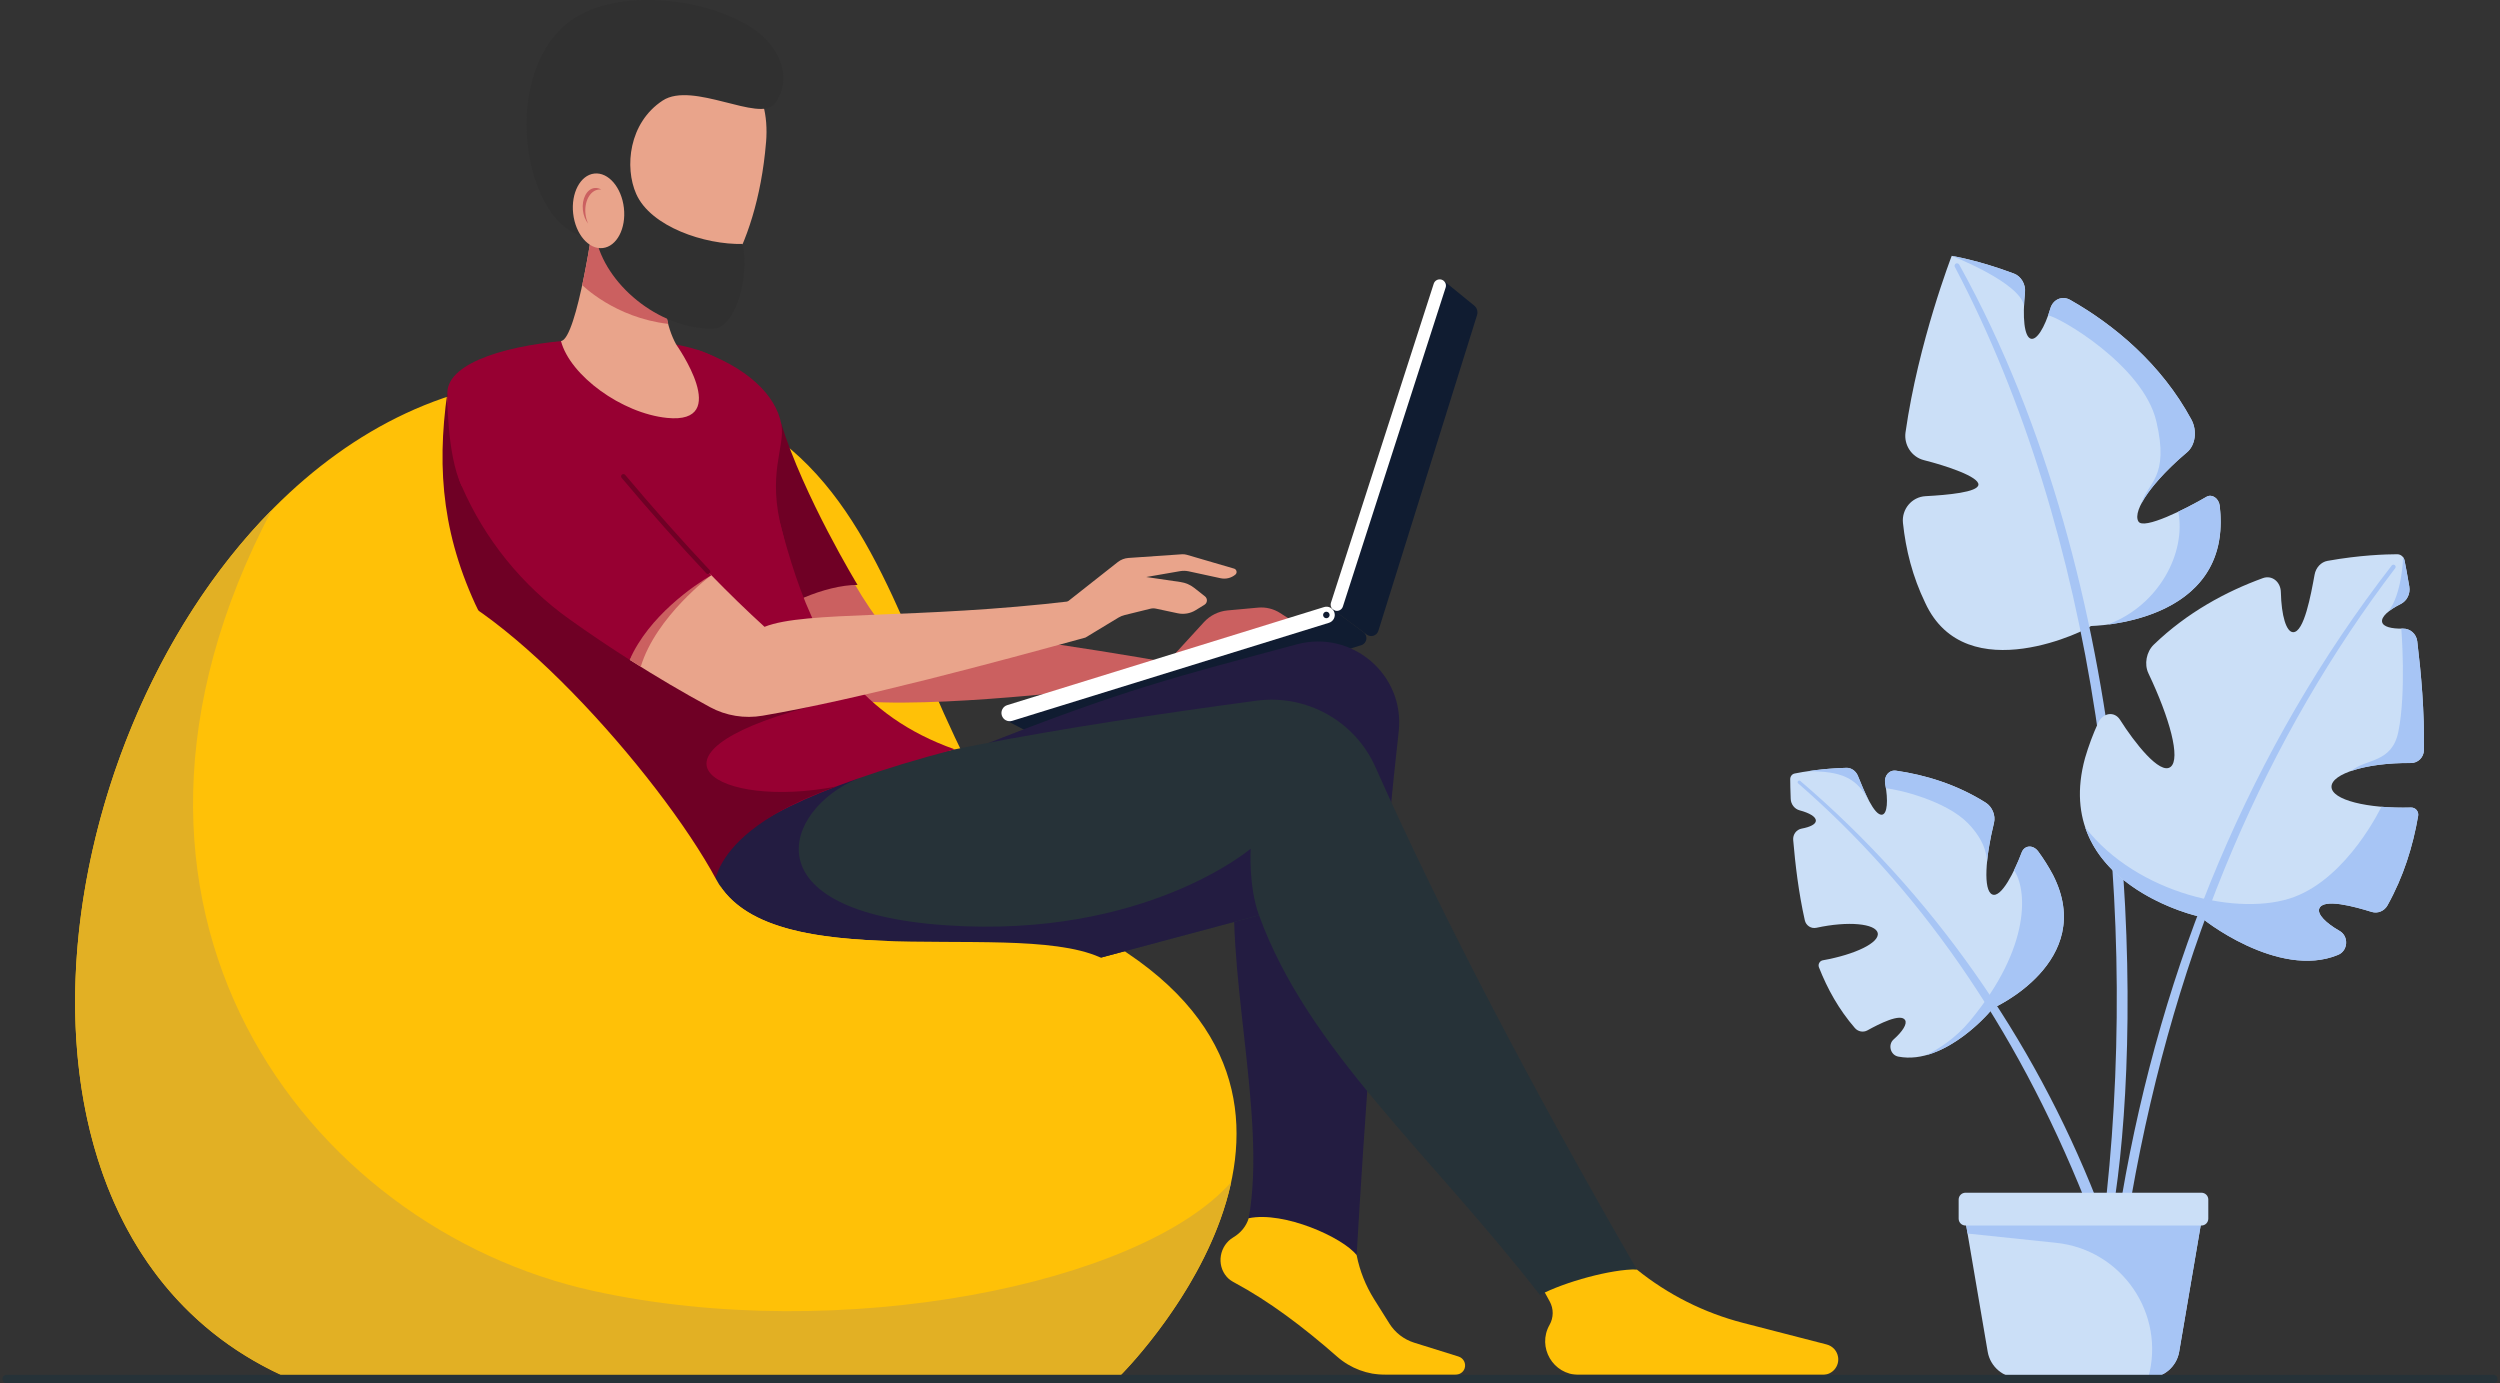 <svg width="488" height="270" viewBox="0 0 488 270" fill="none" xmlns="http://www.w3.org/2000/svg">
<rect x="0" y="0" width="488" height="270" fill="#333333" stroke="none"/>
<g clip-path="url(#clip0_11795_5915)">
<path d="M417.411 101.791C416.163 99.574 420.453 93.739 426.849 88.335C426.861 88.329 426.867 88.317 426.879 88.311C428.541 86.921 428.943 84.094 427.749 81.889C421.887 71.051 412.683 63.413 404.109 58.548C402.543 57.661 400.755 58.434 400.233 60.202C399.093 64.054 397.533 66.48 396.399 66.109C395.127 65.689 394.773 61.927 395.277 57.116C395.445 55.517 394.527 53.929 393.117 53.402C386.013 50.736 380.967 49.957 380.973 49.945C380.961 50.005 374.475 66.702 371.955 84.411C371.619 86.867 373.161 89.204 375.525 89.815C379.941 90.929 386.331 93.056 386.187 94.626C386.055 96.088 380.211 96.621 375.849 96.854C373.179 97.004 371.175 99.4 371.457 102.084C372.015 107.344 373.329 112.557 375.801 117.673C383.781 135.011 408.087 122.621 408.123 122.202C407.931 122.16 436.065 122.04 433.293 98.736C433.293 98.724 433.293 98.718 433.293 98.706C433.089 97.226 431.763 96.363 430.701 96.98C426.747 99.299 418.389 103.51 417.423 101.785L417.411 101.791Z" fill="#CBDFF7"/>
<path d="M433.286 98.736C433.286 98.736 433.286 98.718 433.286 98.706C433.082 97.226 431.756 96.363 430.694 96.98C429.254 97.825 427.238 98.915 425.198 99.886C426.752 107.818 421.508 118.069 411.626 121.831C411.626 121.855 411.626 121.873 411.626 121.897C419.036 120.926 435.434 116.786 433.28 98.736H433.286Z" fill="#A7C5F5"/>
<path d="M395.089 59.734C395.125 58.908 395.185 58.033 395.281 57.116C395.449 55.517 394.531 53.929 393.121 53.402C386.017 50.736 380.971 49.957 380.977 49.945C380.977 49.945 394.399 55.163 395.089 59.74V59.734Z" fill="#A7C5F5"/>
<path d="M420.919 82.249C423.511 93.308 419.257 94.075 417.979 98.329C419.407 95.561 422.683 91.859 426.853 88.336C426.865 88.33 426.871 88.318 426.883 88.312C428.545 86.922 428.947 84.094 427.753 81.89C421.891 71.052 412.687 63.414 404.113 58.549C402.547 57.662 400.759 58.435 400.237 60.202C400.093 60.688 399.943 61.143 399.793 61.58C401.587 61.67 418.327 71.19 420.919 82.255V82.249Z" fill="#A7C5F5"/>
<path d="M411.22 233.104L412.936 233.206C418.096 197.799 417.586 114.938 382.432 51.65C382.306 51.416 382.018 51.326 381.784 51.446C381.55 51.572 381.46 51.86 381.58 52.093C408.994 104.173 417.55 173.2 411.214 233.098L411.22 233.104Z" fill="#A7C5F5"/>
<path d="M452.713 177.377C453.457 175.25 459.685 176.987 462.943 178C464.131 178.371 465.415 177.838 466.033 176.736C469.171 171.104 471.001 165.215 472.027 159.242C472.171 158.385 471.499 157.607 470.635 157.631C470.635 157.631 470.623 157.631 470.617 157.631C462.091 157.87 455.119 156.139 455.107 153.575C455.095 151.011 462.055 148.854 470.587 148.944C470.593 148.944 470.605 148.944 470.611 148.944C471.997 148.95 473.125 147.823 473.149 146.427C473.269 138.879 472.609 131.498 471.847 125.19C471.673 123.74 470.473 122.685 469.051 122.709C466.753 122.751 465.187 122.332 464.989 121.421C464.773 120.433 466.213 119.103 468.619 117.905C469.849 117.293 470.533 115.886 470.299 114.508C469.921 112.243 469.585 110.488 469.369 109.409C469.225 108.69 468.631 108.187 467.929 108.187C465.745 108.199 460.723 108.337 454.321 109.481C453.073 109.703 452.047 110.799 451.807 112.177C451.099 116.047 449.767 123.464 447.607 123.404C446.287 123.362 445.327 120.211 445.225 115.598C445.183 113.567 443.497 112.207 441.721 112.848C434.539 115.454 426.925 119.558 420.421 125.831C418.969 127.232 418.513 129.647 419.377 131.444C419.377 131.456 419.389 131.462 419.389 131.474C423.517 140.143 425.719 148.141 423.691 149.705C421.609 151.316 416.617 144.912 413.833 140.502C412.741 138.789 410.485 139.083 409.543 141.137C408.559 143.288 407.701 145.565 406.999 147.967C400.255 172.608 429.763 179.132 429.553 178.928C429.481 179.162 444.739 191.222 456.373 186.393C458.341 185.62 458.533 182.775 456.691 181.72C453.955 180.157 452.329 178.461 452.707 177.383L452.713 177.377Z" fill="#CBDFF7"/>
<path d="M456.375 186.392C458.343 185.619 458.535 182.773 456.693 181.719C453.957 180.155 452.331 178.46 452.709 177.381C453.453 175.254 459.681 176.992 462.939 178.004C464.127 178.376 465.411 177.843 466.029 176.74C469.167 171.109 470.997 165.22 472.023 159.247C472.167 158.39 471.495 157.611 470.631 157.635C470.631 157.635 470.619 157.635 470.613 157.635C468.573 157.689 466.629 157.635 464.841 157.485C464.841 157.485 458.403 171.127 447.819 175.087C437.241 179.047 417.105 174.512 407.019 161.481C411.579 175.111 429.705 179.095 429.543 178.939C429.471 179.173 444.729 191.232 456.363 186.404L456.375 186.392Z" fill="#A7C5F5"/>
<path d="M470.614 148.939C472 148.945 473.128 147.818 473.152 146.422C473.272 138.874 472.612 131.493 471.85 125.185C471.676 123.735 470.476 122.68 469.054 122.704C468.946 122.704 468.844 122.704 468.736 122.704C468.736 122.704 469.732 135.16 468.16 142.834C466.888 149.047 461.782 148.052 459.01 150.466C461.848 149.496 465.988 148.891 470.59 148.939C470.596 148.939 470.608 148.939 470.614 148.939Z" fill="#A7C5F5"/>
<path d="M466.143 119.441C466.761 118.926 467.601 118.398 468.615 117.895C469.845 117.284 470.529 115.876 470.295 114.498C469.917 112.234 469.581 110.478 469.365 109.4C469.317 109.16 469.215 108.951 469.083 108.765C469.083 108.885 468.903 116.002 466.143 119.441Z" fill="#A7C5F5"/>
<path d="M416.053 233.56C424.801 183.895 442.849 143.384 467.545 110.907C467.689 110.716 467.653 110.446 467.461 110.308C467.269 110.164 467.005 110.2 466.861 110.392C439.237 146.044 421.951 188.358 414.211 233.392L416.059 233.566L416.053 233.56Z" fill="#A7C5F5"/>
<path d="M371.884 199.132C371.02 197.694 366.748 199.899 364.522 201.127C363.712 201.576 362.692 201.384 362.074 200.672C358.93 197.041 356.71 193.027 355.06 188.827C354.826 188.228 355.198 187.557 355.828 187.444C355.828 187.444 355.834 187.444 355.84 187.444C362.092 186.329 366.91 184.017 366.532 182.142C366.154 180.272 360.754 179.751 354.55 181.105C354.544 181.105 354.538 181.105 354.532 181.105C353.524 181.321 352.534 180.668 352.3 179.649C351.07 174.168 350.434 168.686 350.032 163.971C349.942 162.887 350.656 161.934 351.694 161.742C353.38 161.425 354.454 160.886 354.46 160.191C354.466 159.436 353.218 158.687 351.286 158.178C350.296 157.914 349.588 156.998 349.546 155.955C349.48 154.248 349.456 152.918 349.45 152.097C349.45 151.552 349.798 151.096 350.314 150.989C351.904 150.671 355.588 150.006 360.43 149.88C361.372 149.856 362.284 150.497 362.668 151.468C363.772 154.182 365.86 159.388 367.432 159.016C368.386 158.789 368.608 156.345 367.99 152.972C367.714 151.48 368.74 150.24 370.126 150.437C375.754 151.252 381.928 153.091 387.616 156.68C388.888 157.483 389.584 159.172 389.23 160.616C389.23 160.622 389.23 160.634 389.224 160.64C387.526 167.584 387.136 173.742 388.852 174.581C390.616 175.444 393.286 170.022 394.642 166.385C395.182 164.971 396.868 164.846 397.864 166.2C398.908 167.619 399.874 169.147 400.75 170.795C409.396 187.737 388.882 196.945 388.996 196.765C389.08 196.921 379.792 208.022 370.576 206.255C369.028 205.992 368.458 203.943 369.634 202.894C371.392 201.343 372.316 199.863 371.878 199.132H371.884Z" fill="#CBDFF7"/>
<path d="M407.11 234.544C393.214 199.665 373.924 172.867 351.004 152.923C350.872 152.809 350.854 152.606 350.974 152.474C351.088 152.342 351.292 152.33 351.424 152.444C376.96 174.263 396.79 202.486 409.252 234.142L407.104 234.544H407.11Z" fill="#A7C5F5"/>
<path d="M397.856 166.2C396.86 164.846 395.174 164.972 394.634 166.386C394.232 167.464 393.71 168.699 393.134 169.879C395.6 173.395 396.704 184.7 384.47 199.36C381.692 202.691 378.398 204.77 375.986 205.968C383.096 204.045 389.06 196.892 388.988 196.766C388.868 196.946 409.388 187.732 400.742 170.795C399.866 169.154 398.9 167.62 397.856 166.2Z" fill="#A7C5F5"/>
<path d="M364.882 156.41C364.024 154.811 363.22 152.828 362.668 151.468C362.284 150.503 361.372 149.856 360.43 149.88C357.352 149.964 354.748 150.258 352.852 150.545C359.332 150.545 362.368 151.69 364.882 156.41Z" fill="#A7C5F5"/>
<path d="M387.848 168.408C388.052 166.15 388.526 163.46 389.216 160.644C389.216 160.638 389.216 160.626 389.222 160.62C389.582 159.176 388.88 157.487 387.608 156.684C381.92 153.096 375.746 151.25 370.118 150.442C368.726 150.244 367.706 151.484 367.982 152.976C368.042 153.287 368.09 153.593 368.132 153.886C370.766 154.102 379.862 156.355 384.086 160.638C387.89 164.49 387.884 167.785 387.842 168.408H387.848Z" fill="#A7C5F5"/>
<path d="M419.33 268.959H394.046C391.052 268.959 388.502 266.802 387.998 263.861L383.09 235.056H430.28L425.372 263.861C424.868 266.808 422.312 268.959 419.324 268.959H419.33Z" fill="#CBDFF7"/>
<path d="M425.378 263.861L430.286 235.056H383.09L384.068 240.789L401.36 242.599C414.224 243.947 422.792 256.516 419.33 268.959C422.324 268.959 424.874 266.802 425.378 263.861Z" fill="#A7C5F5"/>
<path d="M429.723 232.818H383.667C382.928 232.818 382.329 233.416 382.329 234.154V237.887C382.329 238.624 382.928 239.223 383.667 239.223H429.723C430.462 239.223 431.061 238.624 431.061 237.887V234.154C431.061 233.416 430.462 232.818 429.723 232.818Z" fill="#CBDFF7"/>
<path d="M54.807 268.359H218.823C218.823 268.359 268.773 218.664 219.993 185.996C166.101 149.906 188.619 73.815 109.635 73.815C23.217 73.815 -23.943 231.647 54.807 268.353V268.359Z" fill="#FFC107"/>
<path d="M79.257 112.521C72.406 111.09 67.582 111.179 67.582 111.179C86.746 105.698 86.541 84.178 86.541 84.178L109.504 111.179L108.7 135.311L90.579 127.115L79.251 112.521H79.257Z" fill="#FFC107"/>
<path d="M240.315 230.762C222.693 250.675 164.043 262.573 115.827 251.987C59.907 239.712 12.063 177.376 53.062 99.536C7.425 145.828 -4.053 240.922 54.807 268.355H218.823C218.823 268.355 235.875 251.382 240.321 230.756L240.315 230.762Z" fill="#E2B024"/>
<path d="M172.665 122.478C165.279 114.222 154.323 89.27 152.205 83.081C147.219 84.028 147.735 103.888 150.579 113.276C154.257 124.527 158.643 135.071 163.263 136.179C175.539 139.115 213.717 134.46 213.717 134.46L229.827 129.601C229.827 129.601 183.519 121.352 172.677 122.472L172.665 122.478Z" fill="#CB6060"/>
<path d="M152.482 82.635C152.482 82.635 143.566 102.699 149.668 121.361C151.912 118.305 161.062 114.172 167.392 114.172C167.392 114.172 156.88 96.894 152.482 82.641V82.635Z" fill="#6F0025"/>
<path d="M228.46 128.601L235.012 121.441C236.212 120.129 237.862 119.315 239.632 119.153L245.584 118.608C247.09 118.47 248.602 118.841 249.874 119.656L252.526 121.357L228.454 128.606L228.46 128.601Z" fill="#CB6060"/>
<path d="M260.271 119.034L266.793 123.875C267.597 124.474 268.755 124.096 269.055 123.138L288.321 61.503C288.531 60.826 288.309 60.089 287.763 59.646L281.757 54.757L260.271 119.034Z" fill="#101C31"/>
<path d="M282.193 56.122L262.129 118.398C261.925 119.039 261.235 119.392 260.593 119.189C259.951 118.985 259.597 118.296 259.801 117.655L279.865 55.379C280.069 54.738 280.759 54.385 281.401 54.588C282.043 54.792 282.397 55.481 282.193 56.122Z" fill="white"/>
<path d="M259.984 118.821L266.14 123.392C267.1 124.105 266.842 125.597 265.702 125.95L205.948 144.45C205.066 144.72 204.118 144.636 203.302 144.21L196.228 140.532L259.984 118.821Z" fill="#101C31"/>
<path d="M196.616 137.64L258.458 118.499C259.31 118.235 260.21 118.709 260.474 119.559C260.738 120.41 260.264 121.309 259.412 121.572L197.57 140.713C196.718 140.977 195.818 140.504 195.554 139.653C195.29 138.802 195.764 137.904 196.616 137.64Z" fill="white"/>
<path d="M258.295 120.231C258.193 119.895 258.379 119.542 258.715 119.434C259.051 119.332 259.405 119.518 259.513 119.853C259.615 120.189 259.429 120.542 259.093 120.65C258.757 120.752 258.403 120.566 258.295 120.231Z" fill="#101C31"/>
<path d="M284.703 264.793L276.063 262.097C274.053 261.468 272.331 260.144 271.215 258.365L268.227 253.602C266.577 250.972 265.419 248.06 264.819 245.017V245.005C261.819 235.036 248.355 233.664 243.747 237.798C243.267 239.391 242.157 240.697 240.717 241.548C238.095 243.106 237.357 246.85 239.481 249.258C239.883 249.72 240.399 250.061 240.939 250.349C247.623 253.931 254.319 258.94 261.015 264.823C263.619 267.111 266.979 268.357 270.447 268.357H284.055C284.853 268.357 285.621 267.896 285.885 267.147C286.233 266.153 285.681 265.098 284.709 264.799L284.703 264.793Z" fill="#FFC107"/>
<path d="M201.505 187.229L241.387 167.669C238.675 188.158 247.375 217.597 243.751 237.799C250.579 236.367 262.165 241.555 264.817 245.006C264.817 245.006 268.063 186.966 273.025 142.806C274.273 131.711 263.911 122.869 253.117 125.78C229.963 132.029 219.469 134.467 189.961 146.221L165.283 173.073L201.511 187.229H201.505Z" fill="#231C41"/>
<path d="M300.883 251.082L302.509 254.054C303.289 255.474 303.277 257.199 302.473 258.613C300.001 262.968 303.157 268.366 308.167 268.366H355.813C357.673 268.366 359.089 266.701 358.789 264.874C358.597 263.693 357.727 262.741 356.569 262.441L340.243 258.23C332.659 256.271 325.585 252.718 319.495 247.799C312.421 246.595 305.485 246.955 300.883 251.088V251.082Z" fill="#FFC107"/>
<path d="M146.684 156.512C171.56 147.987 206.678 141.96 245.222 136.778C255.002 135.46 264.476 140.726 268.484 149.736C281.216 178.367 299.048 212.378 319.502 247.79C314.564 247.712 305.414 250.229 300.59 252.775C278.78 224.737 255.29 204.877 245.762 178.661L192.578 192.889C181.154 195.945 168.968 194.159 158.906 187.947L139.358 175.875C132.806 166.913 137.156 163.264 146.678 156.506L146.684 156.512Z" fill="#263238"/>
<path d="M244.136 165.662C244.136 165.662 223.55 183.245 184.742 180.621C145.934 178.003 152.978 158.023 167.39 152.002C167.246 151.541 167.09 151.08 166.94 150.618C159.626 152.446 152.84 154.405 146.678 156.513C137.156 163.271 132.806 166.92 139.358 175.882L158.906 187.954C168.968 194.166 181.148 195.952 192.578 192.896L245.762 178.668C243.674 172.965 244.136 165.662 244.136 165.662Z" fill="#231C41"/>
<path d="M139.365 175.882C92.439 130.417 86.529 107.633 87.327 76.6C87.639 64.541 136.347 62.887 141.783 71.772C155.415 94.022 149.427 133.197 186.351 146.269C127.167 161.846 139.365 175.876 139.365 175.876V175.882Z" fill="#970032"/>
<path d="M163.251 153.521C140.061 158.026 122.919 147.47 157.533 138.076C152.841 128.107 90.111 94.845 90.111 94.845C87.153 88.675 87.327 76.609 87.327 76.609C82.983 107.349 92.439 130.426 139.365 175.891C139.365 175.891 135.765 163.25 163.251 153.527V153.521Z" fill="#6F0025"/>
<path d="M109.504 66.582C111.286 73.316 121.366 80.673 130.186 81.572C143.08 82.884 132.004 67.265 132.004 67.265C132.004 67.265 121.66 64.701 109.498 66.588L109.504 66.582Z" fill="#E9A48B"/>
<path d="M135.993 68.25C145.653 71.557 151.503 77.033 152.529 82.892C153.309 87.313 149.619 92.472 152.739 103.89C155.253 113.104 146.955 109.102 146.955 109.102L141.789 86.139L135.993 68.25Z" fill="#970032"/>
<path d="M206.756 118.727L218.192 109.716C218.786 109.249 219.512 108.967 220.268 108.913L230.72 108.194C231.038 108.171 231.356 108.206 231.668 108.296L240.89 110.992C241.418 111.148 241.556 111.825 241.136 112.172C240.338 112.831 239.282 113.089 238.274 112.873L232.016 111.519C231.476 111.406 230.918 111.394 230.378 111.484L223.748 112.634L230.462 113.616C231.434 113.76 232.352 114.155 233.12 114.761L235.214 116.414C235.754 116.845 235.706 117.678 235.118 118.044L233.39 119.11C232.352 119.751 231.104 119.967 229.904 119.715L225.632 118.804C225.278 118.727 224.906 118.733 224.552 118.822L219.542 120.057C219.104 120.164 218.684 120.338 218.294 120.572L211.868 124.46L206.768 118.715L206.756 118.727Z" fill="#E9A48B"/>
<path d="M209.506 117.294C178.93 120.937 157.228 119.152 149.236 122.357C145.714 119.146 142.234 115.761 138.79 112.22C137.446 110.836 135.238 110.83 133.894 112.208C130.378 115.815 125.596 121.638 122.92 128.797C128.062 132.074 133.288 135.159 138.604 138.035C141.736 139.73 145.342 140.306 148.852 139.706C167.824 136.477 194.956 129.085 211.858 124.46L209.5 117.288L209.506 117.294Z" fill="#E9A48B"/>
<path d="M138.85 112.28C138.85 112.28 138.808 112.238 138.79 112.22C137.446 110.836 135.238 110.83 133.894 112.208C130.378 115.815 125.596 121.638 122.92 128.797C123.952 129.456 125.074 130.145 125.074 130.145C128.056 120.284 138.85 112.28 138.85 112.28Z" fill="#CB6060"/>
<path d="M138.847 112.286C131.755 104.803 122.401 94.151 115.591 85.512C111.157 79.887 103.693 77.592 96.871 79.821C90.631 81.864 87.493 88.819 90.103 94.84C94.621 105.258 101.893 114.269 111.145 120.871C115.015 123.633 118.939 126.275 122.911 128.803C126.637 120.272 135.523 114.227 138.841 112.286H138.847Z" fill="#970032"/>
<path d="M138.2 112.051C138.08 112.051 137.96 112.003 137.87 111.907C132.638 106.353 126.614 99.565 121.34 93.275C121.178 93.083 121.208 92.802 121.394 92.64C121.586 92.484 121.868 92.508 122.03 92.694C127.292 98.966 133.304 105.742 138.524 111.284C138.692 111.463 138.686 111.751 138.506 111.919C138.422 112.003 138.308 112.039 138.2 112.039V112.051Z" fill="#6F0025"/>
<path d="M109.504 66.582C112.66 66.186 115.984 42.354 115.984 42.354L129.976 48.555C129.976 48.555 128.008 60.117 132.004 67.264C124.81 72.872 109.498 66.588 109.498 66.588L109.504 66.582Z" fill="#E9A48B"/>
<path d="M129.981 48.555L115.989 42.354C115.989 42.354 115.029 49.226 113.655 55.648C113.655 55.648 120.009 62.028 130.437 63.221C128.649 56.445 129.987 48.549 129.987 48.549L129.981 48.555Z" fill="#CB6060"/>
<path d="M149.528 27.811C147.734 49.588 137.72 62.355 132.614 60.096C123.962 56.274 115.004 47.809 113.126 38.901C111.248 29.992 114.77 15.692 119.936 11.234C125.102 6.777 151.352 5.747 149.534 27.811H149.528Z" fill="#E9A48B"/>
<path d="M151.198 20.277C148.33 23.986 135.214 15.79 129.358 19.625C122.722 23.968 121.882 32.667 124.192 37.867C127.03 44.265 137.584 47.794 144.976 47.62C146.362 54.204 143.488 64.173 139.114 64.173C128.332 64.173 118.054 55.295 116.302 46.326C102.976 47.279 96.754 16.06 110.608 4.647C119.248 -2.464 136.984 -0.757 146.536 5.3C152.74 9.23 154.678 15.772 151.192 20.271L151.198 20.277Z" fill="#303030"/>
<path d="M121.785 40.588C122.241 44.602 120.393 48.113 117.657 48.419C114.921 48.73 112.341 45.722 111.885 41.709C111.429 37.695 113.277 34.184 116.013 33.878C118.749 33.567 121.329 36.574 121.785 40.588Z" fill="#E9A48B"/>
<path d="M114.291 41.786C114.015 39.336 115.167 37.191 116.865 36.999C117.033 36.981 117.201 36.987 117.369 37.005C116.961 36.76 116.517 36.646 116.061 36.7C114.549 36.867 113.529 38.808 113.781 41.031C113.901 42.08 114.285 43.002 114.813 43.667C114.555 43.11 114.369 42.475 114.291 41.786Z" fill="#CB6060"/>
<path d="M78.963 112.523C96.243 114.655 128.679 150.985 139.827 171.707C150.975 192.43 204.201 177.584 217.653 188.638C231.105 199.697 196.047 222.738 196.047 222.738L152.061 224.901L106.839 205.107C106.839 205.107 61.923 160.259 62.853 159.641C63.783 159.024 78.963 112.517 78.963 112.517V112.523Z" fill="#FFC107"/>
<path d="M140.48 172.799C147.092 184.517 133.898 187.327 132.65 187.561C134.192 187.279 154.7 183.565 174.362 183.721C159.836 183.295 146.12 181.474 140.48 172.799Z" fill="#FFC107"/>
<path d="M1.292 270.002H486.716C487.172 270.002 487.538 269.636 487.538 269.181C487.538 268.726 487.172 268.36 486.716 268.36H1.292C0.836 268.36 0.47 268.726 0.47 269.181C0.47 269.636 0.836 270.002 1.292 270.002Z" fill="#263238"/>
</g>
<defs>
<clipPath id="clip0_11795_5915">
<rect width="487.062" height="270" fill="white" transform="translate(0.469)"/>
</clipPath>
</defs>
</svg>
